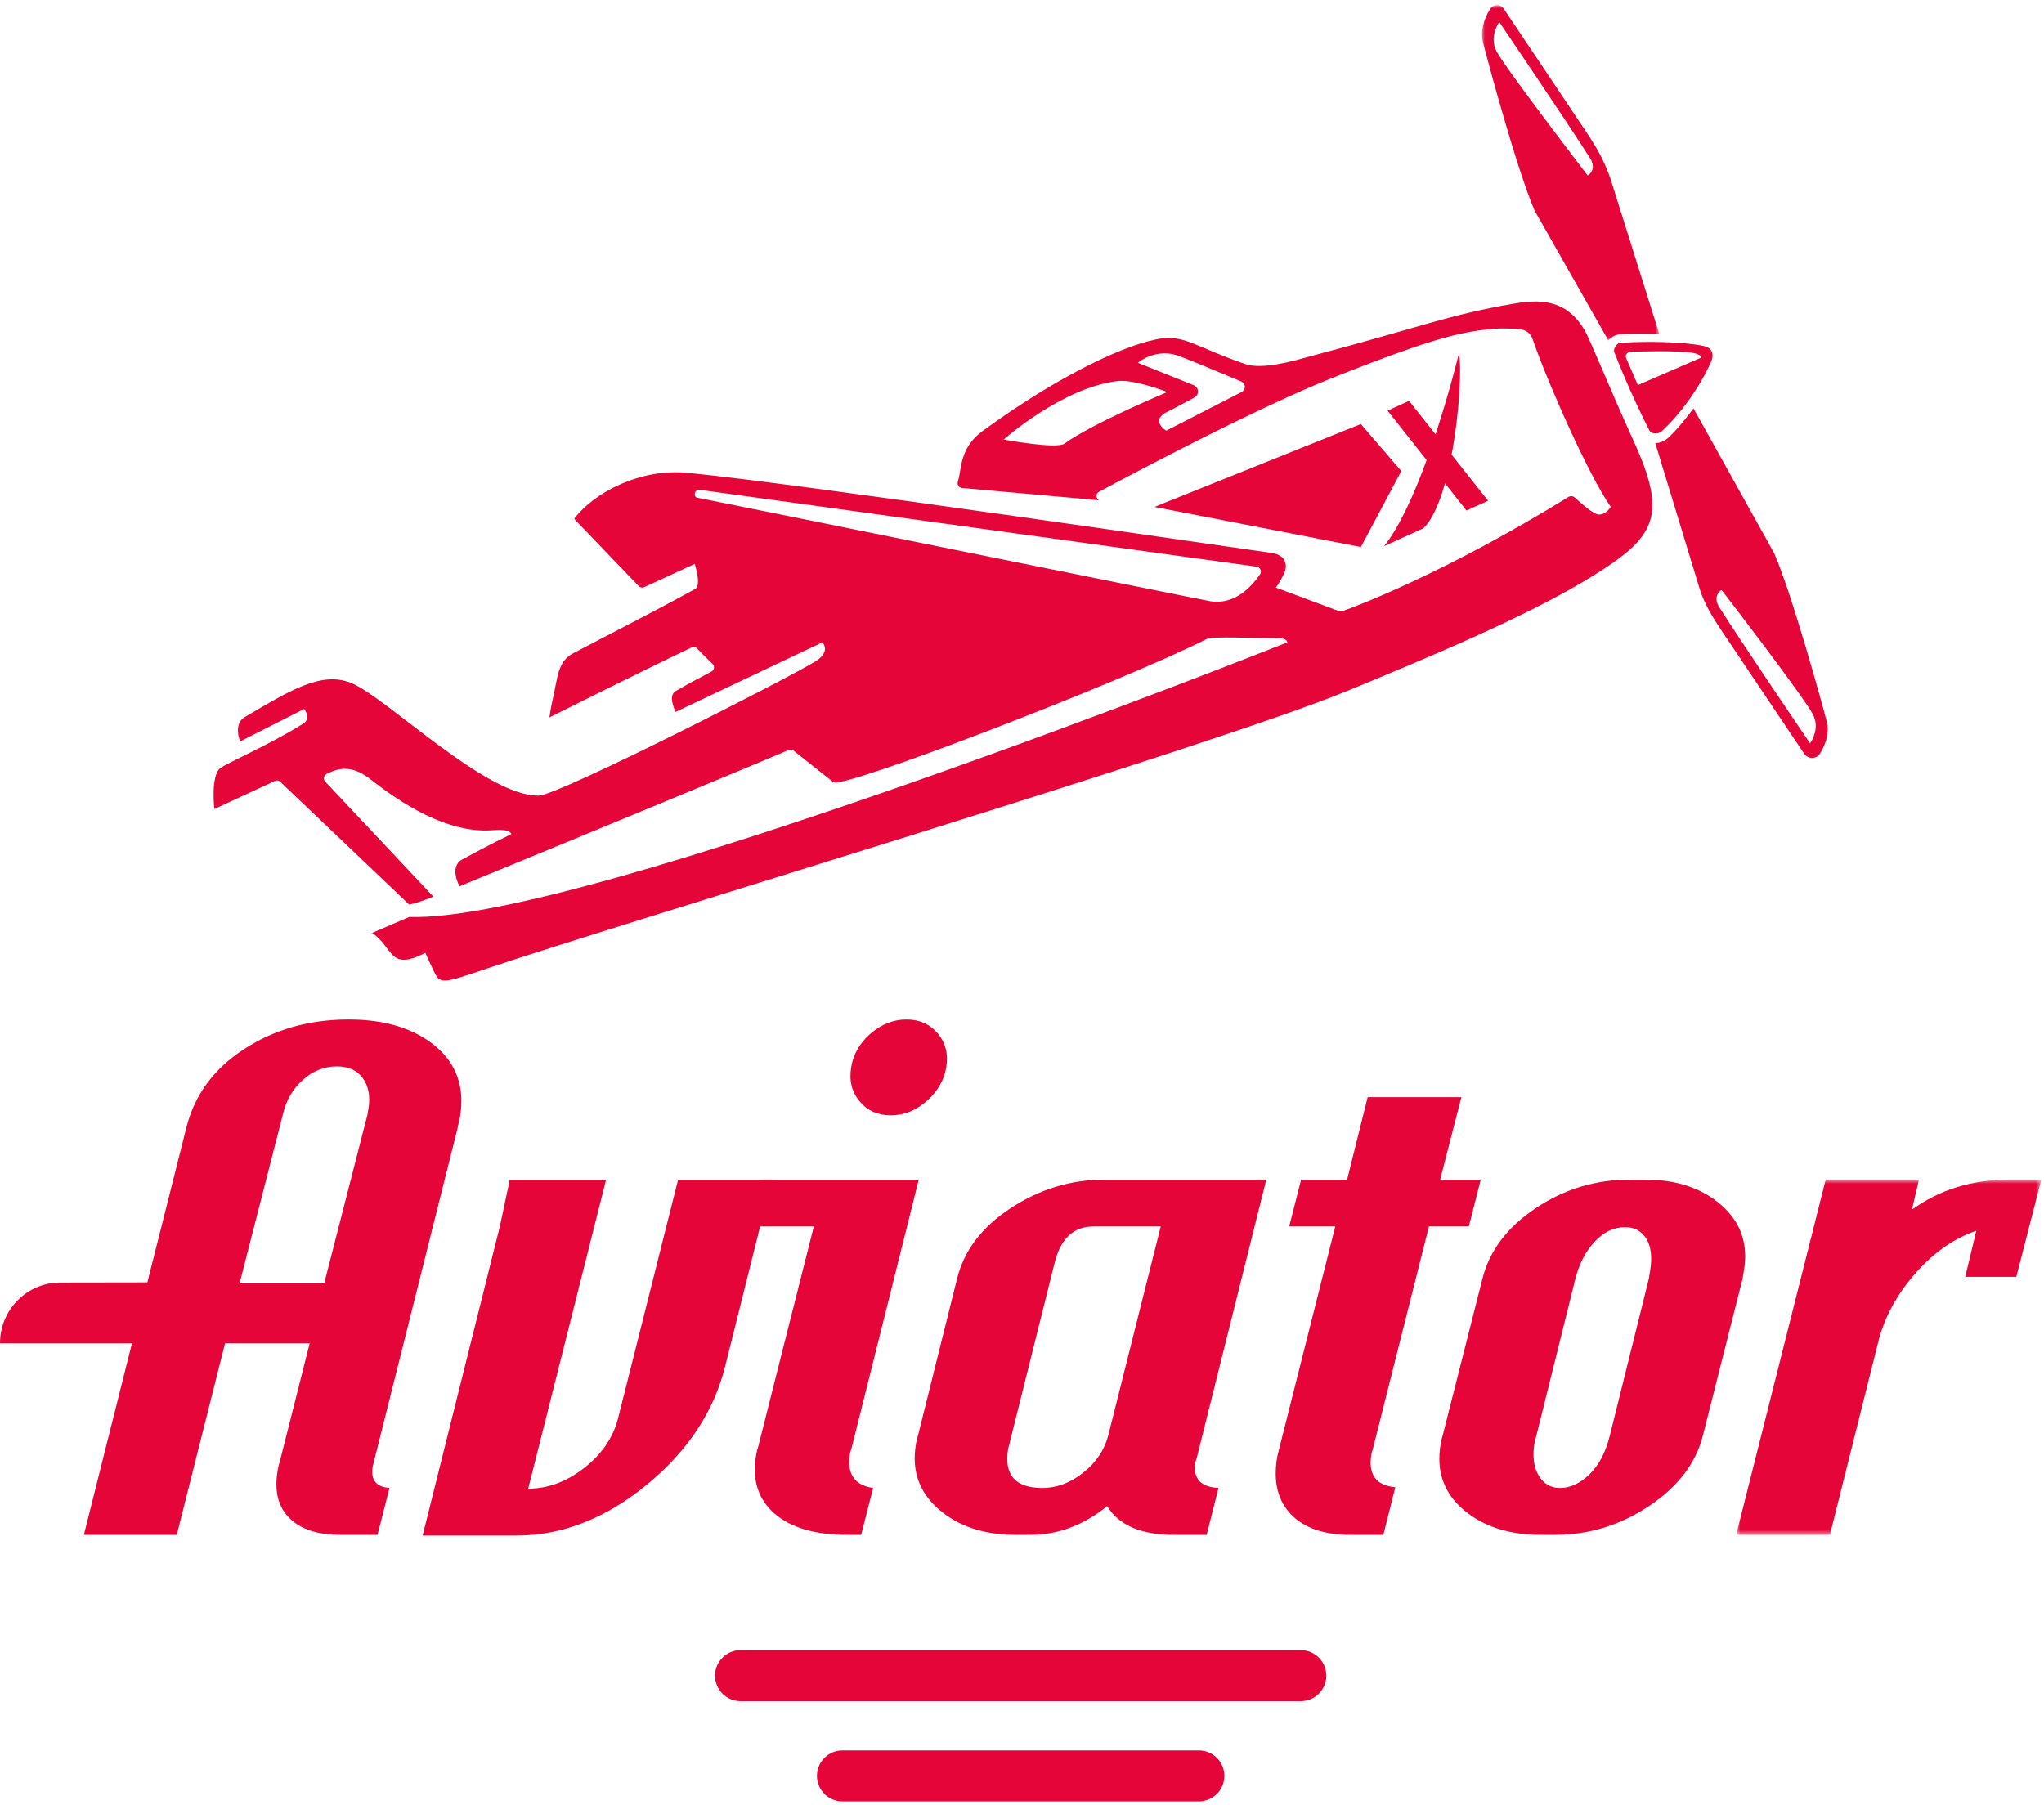 <?xml version="1.0" encoding="UTF-8"?>
<svg xmlns="http://www.w3.org/2000/svg" width="360" height="318" viewBox="0 0 360 318" fill="none">
  <g clip-path="url(#clip0_6_65)">
    <path fill-rule="evenodd" clip-rule="evenodd" d="M119.439 207.786L108.837 249.918C107.953 253.287 105.966 256.185 102.859 258.602C99.754 261.017 96.469 262.232 93.03 262.232L106.752 207.786H89.787L88.034 216.041L74.436 270.486H90.933C98.981 270.486 106.629 267.506 113.889 261.555C121.15 255.606 125.761 248.607 127.749 240.558L133.878 216.041L135.948 207.786H119.439Z" fill="#E50539"></path>
    <path fill-rule="evenodd" clip-rule="evenodd" d="M165.174 182.055C163.794 180.413 161.957 179.585 159.665 179.585C157.361 179.585 155.262 180.413 153.344 182.055C151.439 183.698 150.293 185.672 149.919 187.964C149.519 190.352 150.017 192.353 151.397 193.995C152.763 195.639 154.599 196.467 156.891 196.467C159.197 196.467 161.309 195.624 163.227 193.941C165.132 192.257 166.293 190.269 166.664 187.964C167.039 185.672 166.541 183.698 165.174 182.054V182.055ZM149.699 256.074C149.727 255.909 149.781 255.702 149.864 255.453C149.948 255.204 150.003 255.053 150.017 254.957L161.819 207.786H134.475L132.39 216.041H143.336L133.508 254.957C133.37 255.302 133.259 255.785 133.148 256.448C132.444 260.714 133.535 264.095 136.406 266.609C139.278 269.106 143.543 270.363 149.217 270.363H151.674L153.773 262.107C150.488 261.624 149.12 259.61 149.7 256.074H149.699ZM195.185 252.873C194.522 255.413 193.059 257.594 190.796 259.401C188.531 261.21 186.116 262.107 183.575 262.107C178.812 262.107 176.811 259.815 177.557 255.204C177.572 255.137 177.626 254.93 177.722 254.598C177.819 254.267 177.875 254.018 177.902 253.853L185.811 222.198C186.888 218.099 189.151 216.041 192.603 216.041H204.434L195.185 252.873ZM210.549 257.553C210.576 257.387 210.632 257.222 210.702 257.055C210.771 256.89 210.812 256.737 210.839 256.572L223.029 207.786H194.577C188.655 207.786 183.147 209.457 178.053 212.784C172.946 216.11 169.785 220.28 168.555 225.278L161.681 252.873C161.503 253.393 161.378 253.929 161.307 254.474C160.55 259.071 161.888 262.868 165.339 265.862C168.789 268.857 173.304 270.362 178.896 270.362H181.478C186.323 270.362 190.822 268.679 194.993 265.31C197.076 268.679 200.984 270.363 206.726 270.363H212.523L214.608 262.107C211.433 261.942 210.079 260.424 210.549 257.553ZM290.616 223.925L290.394 225.278L283.534 252.872C282.802 255.827 281.601 258.104 279.945 259.706C278.289 261.306 276.562 262.107 274.755 262.107C273.113 262.107 271.855 261.375 270.986 259.884C270.115 258.408 269.882 256.53 270.254 254.225C270.296 253.995 270.356 253.77 270.434 253.55C270.516 253.259 270.572 253.04 270.599 252.872L277.46 225.278C278.15 222.572 279.296 220.376 280.884 218.693C282.471 217.008 284.251 216.165 286.225 216.165C287.868 216.165 289.111 216.843 289.953 218.196C290.794 219.561 291.03 221.466 290.616 223.925ZM303.178 212.286C299.768 209.292 295.283 207.786 289.69 207.786H287.109C281.022 207.786 275.472 209.471 270.447 212.84C265.422 216.207 262.302 220.362 261.087 225.278L254.088 252.872C253.917 253.394 253.793 253.93 253.716 254.474C252.943 259.154 254.281 262.964 257.746 265.932C261.199 268.886 265.767 270.363 271.427 270.363H273.885C279.889 270.363 285.412 268.652 290.491 265.256C295.572 261.845 298.706 257.718 299.921 252.872L306.906 225.278L307.167 223.689C307.914 219.08 306.588 215.283 303.177 212.286" fill="#E50539"></path>
    <mask id="mask0_6_65" style="mask-type:alpha" maskUnits="userSpaceOnUse" x="305" y="207" width="55" height="64">
      <path d="M305.787 207.786H359.527V270.362H305.787V207.786Z" fill="white"></path>
    </mask>
    <g mask="url(#mask0_6_65)">
      <path fill-rule="evenodd" clip-rule="evenodd" d="M353.993 207.786C347.339 207.786 341.582 209.553 336.737 213.087L337.979 207.786H321.552L305.787 270.362H322.298L330.87 236.127C331.961 231.93 334.1 228.009 337.29 224.367C340.478 220.707 344.067 218.181 348.084 216.788L346.124 224.918H355.124L359.529 207.786H353.994H353.993Z" fill="#E50539"></path>
    </g>
    <path fill-rule="evenodd" clip-rule="evenodd" d="M42.215 226.076L42.242 225.89L49.812 196.347C50.37 193.877 51.54 191.831 53.319 190.236C55.099 188.643 57.118 187.845 59.324 187.845C61.397 187.845 62.908 188.537 63.919 189.945C64.902 191.325 65.247 193.106 64.902 195.233L64.718 196.347L57.145 225.89L57.092 226.076H42.215ZM76.671 184.259C72.898 181.151 67.826 179.585 61.422 179.585C54.437 179.585 48.298 181.338 42.959 184.82C37.618 188.298 34.243 192.92 32.809 198.686L25.954 225.89C20.165 225.89 14.797 225.915 10.626 225.915C4.731 225.915 0 230.726 0 236.624H23.245L14.771 270.362H31.136L39.638 236.624H54.541L49.255 257.558C49.096 257.955 48.989 258.488 48.883 259.152C48.298 262.685 48.989 265.446 50.98 267.414C52.947 269.379 55.95 270.362 59.961 270.362H66.496L68.597 262.1C66.231 261.941 65.247 260.666 65.647 258.3L80.603 198.686C80.629 198.5 80.683 198.18 80.817 197.702C80.949 197.198 81.001 196.877 81.027 196.692C81.879 191.538 80.416 187.394 76.671 184.259ZM253.647 207.786L257.388 193.265H240.878L237.263 207.786H229.158L227.058 216.041H235.176L225.321 255.081C225.291 255.246 225.224 255.537 225.113 255.951C225.003 256.365 224.948 256.641 224.919 256.821C224.229 261.003 225.044 264.303 227.349 266.732C229.67 269.147 233.162 270.362 237.84 270.362H243.639L245.751 261.983C242.355 261.666 240.947 259.733 241.527 256.2C241.554 256.034 241.61 255.825 241.692 255.579C241.761 255.329 241.818 255.177 241.832 255.081L251.672 216.041H258.699L260.799 207.786H253.647ZM239.685 96.356L203.318 89.296L239.676 74.694L246.804 82.977L239.685 96.356ZM72.024 161.517V161.55L72.073 161.517H72.024Z" fill="#E50539"></path>
    <path fill-rule="evenodd" clip-rule="evenodd" d="M221.925 101.16C220.632 103.073 217.612 106.631 213.184 105.908C211.02 105.54 122.968 87.674 122.749 87.659C122.13 87.49 122.214 86.165 123.337 86.298L221.337 99.819C221.482 99.841 221.619 99.898 221.735 99.987C221.852 100.076 221.943 100.194 222.002 100.328C222.061 100.462 222.084 100.609 222.071 100.755C222.057 100.901 222.006 101.041 221.923 101.162L221.925 101.16ZM218.619 69.087L205.401 75.864C205.401 75.864 202.33 74.004 205.785 72.441C206.676 72.04 208.705 70.881 210.349 70.026C211.254 69.556 211.189 68.232 210.231 67.847L200.401 63.904C202.062 62.578 204.646 61.789 207.111 62.529C208.536 62.964 214.509 65.481 218.434 67.125C219.642 67.629 219.357 68.718 218.619 69.087ZM187.464 78.147C186.054 79.153 176.769 77.421 176.769 77.421C176.769 77.421 187.044 68.293 196.816 67.125C199.722 66.777 205.602 69.054 205.602 69.054C205.602 69.054 192.496 74.523 187.464 78.147ZM287.715 77.659C283.369 68.15 280.182 60.029 279.042 58.084C275.721 52.464 270.773 52.766 266.529 53.505C255.204 55.449 250.794 57.446 230.83 62.746C227.895 63.552 222.36 65.18 219.306 64.122C211.221 61.355 208.773 59.141 204.897 59.577C198.891 60.264 186.546 66.069 173.142 75.864C168.949 78.883 169.434 82.488 168.696 84.87C168.546 85.389 168.882 85.893 169.419 85.959C171.364 86.162 192.635 88.01 193.608 88.144C193.461 88.071 193.338 87.959 193.252 87.819C193.166 87.68 193.12 87.519 193.12 87.356C193.12 87.07 193.255 86.785 193.557 86.635C199.629 83.362 221.673 71.688 234.991 66.438C253.209 59.208 257.604 58.435 263.139 57.916C264.432 57.798 266.244 57.882 267.568 57.966C268.642 58.05 269.582 58.704 269.918 59.694C272.433 67.074 279.796 83.749 283.688 89.268C283.688 89.268 283.002 90.576 281.692 90.644C280.669 90.66 278.589 88.731 277.298 87.591C277.155 87.475 276.98 87.406 276.797 87.393C276.613 87.381 276.431 87.427 276.274 87.523C254.434 100.994 238.681 106.865 236.416 107.669C236.232 107.739 236.027 107.734 235.846 107.654L224.691 103.494C224.691 103.494 225.111 103.14 226.15 101.061C226.368 100.575 226.486 100.02 226.47 99.669C226.386 97.89 224.676 97.488 223.903 97.386C220.933 97.019 141.202 85.258 121.207 83.295C112.717 82.44 104.651 86.785 101.162 91.332L101.178 91.448L112.5 103.248C112.619 103.376 112.777 103.463 112.949 103.496C113.121 103.529 113.299 103.506 113.457 103.431L122.366 99.333C122.366 99.333 123.59 103.107 122.448 103.745C115.052 107.804 107.887 111.428 100.96 115.067C98.175 116.543 98.243 119.322 97.337 123.237C96.959 124.875 96.766 126.375 96.766 126.375C96.766 126.375 112.299 118.59 121.812 114.045C122.146 113.895 122.517 113.96 122.784 114.228C124.143 115.689 124.59 116.024 125.513 116.946C125.607 117.039 125.678 117.153 125.719 117.278C125.761 117.404 125.773 117.538 125.753 117.668C125.734 117.799 125.683 117.924 125.607 118.031C125.53 118.139 125.429 118.227 125.312 118.289C123.062 119.478 120.749 120.704 118.97 121.76C117.56 122.6 118.993 125.402 118.993 125.402L144.843 113.156C144.843 113.156 146.454 114.749 143.601 116.511C139.191 119.279 98.427 140.061 94.921 140.147C85.678 140.381 68.232 122.987 61.925 120.335C56.607 118.104 50.888 121.745 43.12 126.308C41.005 127.565 42.298 130.601 42.298 130.601L53.554 124.899C53.554 124.899 54.947 126.509 53.386 127.479C47.934 130.937 40.051 134.393 38.843 135.264C37.063 136.539 37.748 142.512 37.748 142.512L48.398 137.577C48.715 137.426 49.119 137.475 49.269 137.627L72.09 159.354C73.416 159.018 74.656 158.649 76.317 157.929L57.278 137.679C57.188 137.582 57.121 137.466 57.084 137.34C57.047 137.213 57.039 137.08 57.062 136.95C57.084 136.82 57.137 136.697 57.215 136.591C57.294 136.485 57.396 136.398 57.513 136.338C59.459 135.348 61.791 134.628 65.079 137.144C67.847 139.241 77.525 147.074 86.886 146.235C90.006 145.967 90.057 146.924 90.057 146.924C90.057 146.924 86.082 148.836 81.366 151.418C79.035 152.711 80.931 156.116 80.931 156.116C105.051 146.22 134.76 133.905 138.919 132.111C139.06 132.054 139.213 132.036 139.363 132.056C139.512 132.077 139.654 132.136 139.774 132.228L146.754 137.763C147.744 139.308 197.364 120.234 212.664 112.502C213.519 112.082 221.301 112.434 225.058 112.401C226.786 112.401 226.72 113.156 226.72 113.156C226.72 113.156 102.535 162.659 72.07 161.517L72.022 161.55L65.529 164.336C69.339 166.851 68.431 171.195 74.907 167.841C75.293 168.731 75.747 169.671 76.215 170.676C77.475 173.412 77.475 173.427 85.71 170.625C109.011 162.741 213.802 131.424 237.27 121.71C250.524 116.243 268.842 108.693 280.266 101.615C291.537 94.651 293.837 91.062 287.714 77.659H287.715ZM285.555 60.951C285.472 60.968 285.372 60.984 285.286 61.019C285.199 61.052 285.12 61.103 285.053 61.169L285.959 60.933C285.807 60.933 285.69 60.951 285.555 60.951ZM318.966 130.668L318.798 130.937L318.615 130.668C318.496 130.5 306.99 113.559 302.829 106.998C301.57 105.02 303.048 104.03 303.048 104.03L303.215 103.931L303.331 104.081C303.919 104.817 317.49 122.499 319.251 125.754C320.594 128.187 319.033 130.569 318.966 130.668ZM321.751 127.179C321.012 124.227 315.612 104.649 312.49 97.47L298.266 71.94C296.907 73.769 295.314 75.731 293.787 77.156C293.502 77.391 293.2 77.592 292.848 77.76C292.413 77.945 291.975 78.045 291.538 78.061L299.205 103.242C300.345 107.285 303.013 110.723 305.311 114.212C306.469 115.94 314.622 128.102 317.759 132.767C318.413 133.739 319.874 133.772 320.509 132.782C321.65 131.037 322.204 128.925 321.751 127.179Z" fill="#E50539"></path>
    <mask id="mask1_6_65" style="mask-type:alpha" maskUnits="userSpaceOnUse" x="261" y="0" width="32" height="60">
      <path d="M261.024 0.897H292.243V59.961H261.024V0.897Z" fill="white"></path>
    </mask>
    <g mask="url(#mask1_6_65)">
      <path fill-rule="evenodd" clip-rule="evenodd" d="M279.796 30.806L279.628 30.907L279.512 30.757C278.941 30.001 265.387 12.337 263.592 9.067C262.284 6.618 263.827 4.252 263.893 4.152L264.061 3.9L264.247 4.152C264.363 4.336 275.887 21.297 280.031 27.837C281.29 29.817 279.814 30.79 279.796 30.806ZM283.99 32.569C282.43 27.283 279.763 23.861 277.448 20.356C276.29 18.593 267.819 5.962 264.834 1.516C264.279 0.681 263.038 0.697 262.485 1.537C261.259 3.363 260.724 5.661 261.195 7.506C261.948 10.441 267.165 29.917 270.284 37.096L283.268 59.961C283.588 59.609 283.988 59.306 284.443 59.105C284.762 58.971 285.097 58.888 285.416 58.871C287.126 58.753 289.811 58.77 292.241 58.821L283.99 32.569Z" fill="#E50539"></path>
    </g>
    <path fill-rule="evenodd" clip-rule="evenodd" d="M288.47 67.83L286.422 63.115C286.422 63.115 286.053 62.412 286.893 62.041C286.959 62.008 287.028 61.975 287.111 61.958C287.111 61.958 295.583 61.656 298.233 62.176C299.643 62.462 299.693 62.964 299.693 62.964L288.47 67.829V67.83ZM300.095 60.953C296.555 60.163 289.861 60.112 285.852 60.364C285.684 60.364 285.567 60.364 285.417 60.381C285.333 60.399 285.232 60.414 285.132 60.449C285.037 60.486 284.951 60.544 284.88 60.617C284.427 60.953 284.142 61.606 284.343 62.109C286.166 66.756 288.209 71.313 290.466 75.765C290.768 76.385 291.657 76.485 292.295 76.216C292.43 76.15 292.564 76.067 292.663 75.983C296.085 72.795 299.307 68.283 301.337 63.803C301.956 62.395 301.571 61.287 300.095 60.953ZM256.954 62.261C256.954 62.261 255.356 68.876 252.836 76.51L248.169 70.612L244.385 72.333L251.264 81.042C249.12 86.918 246.531 92.76 243.776 96.204L250.671 93.069C252.242 91.614 253.51 88.666 254.497 85.137L258.286 89.934L262.089 88.204L255.665 80.087C257.055 72.749 257.454 64.769 256.954 62.261ZM229.112 299.661H130.416C129.226 299.658 128.086 299.184 127.245 298.343C126.404 297.501 125.93 296.361 125.927 295.172C125.93 293.982 126.404 292.842 127.245 292.001C128.087 291.16 129.227 290.687 130.416 290.684H229.112C230.301 290.687 231.441 291.16 232.282 292.001C233.123 292.842 233.597 293.982 233.601 295.172C233.598 296.361 233.124 297.501 232.283 298.343C231.441 299.184 230.301 299.658 229.112 299.661ZM211.157 317.316H148.371C147.182 317.313 146.042 316.839 145.2 315.998C144.359 315.157 143.885 314.017 143.882 312.828C143.885 311.638 144.359 310.498 145.2 309.657C146.041 308.816 147.181 308.342 148.371 308.339H211.157C212.346 308.342 213.486 308.816 214.328 309.657C215.169 310.498 215.643 311.638 215.646 312.828C215.642 314.017 215.168 315.157 214.327 315.998C213.486 316.839 212.346 317.313 211.157 317.316Z" fill="#E50539"></path>
  </g>
  <defs>
    <clipPath id="clip0_6_65">
      <rect width="360" height="318" fill="white"></rect>
    </clipPath>
  </defs>
</svg>
